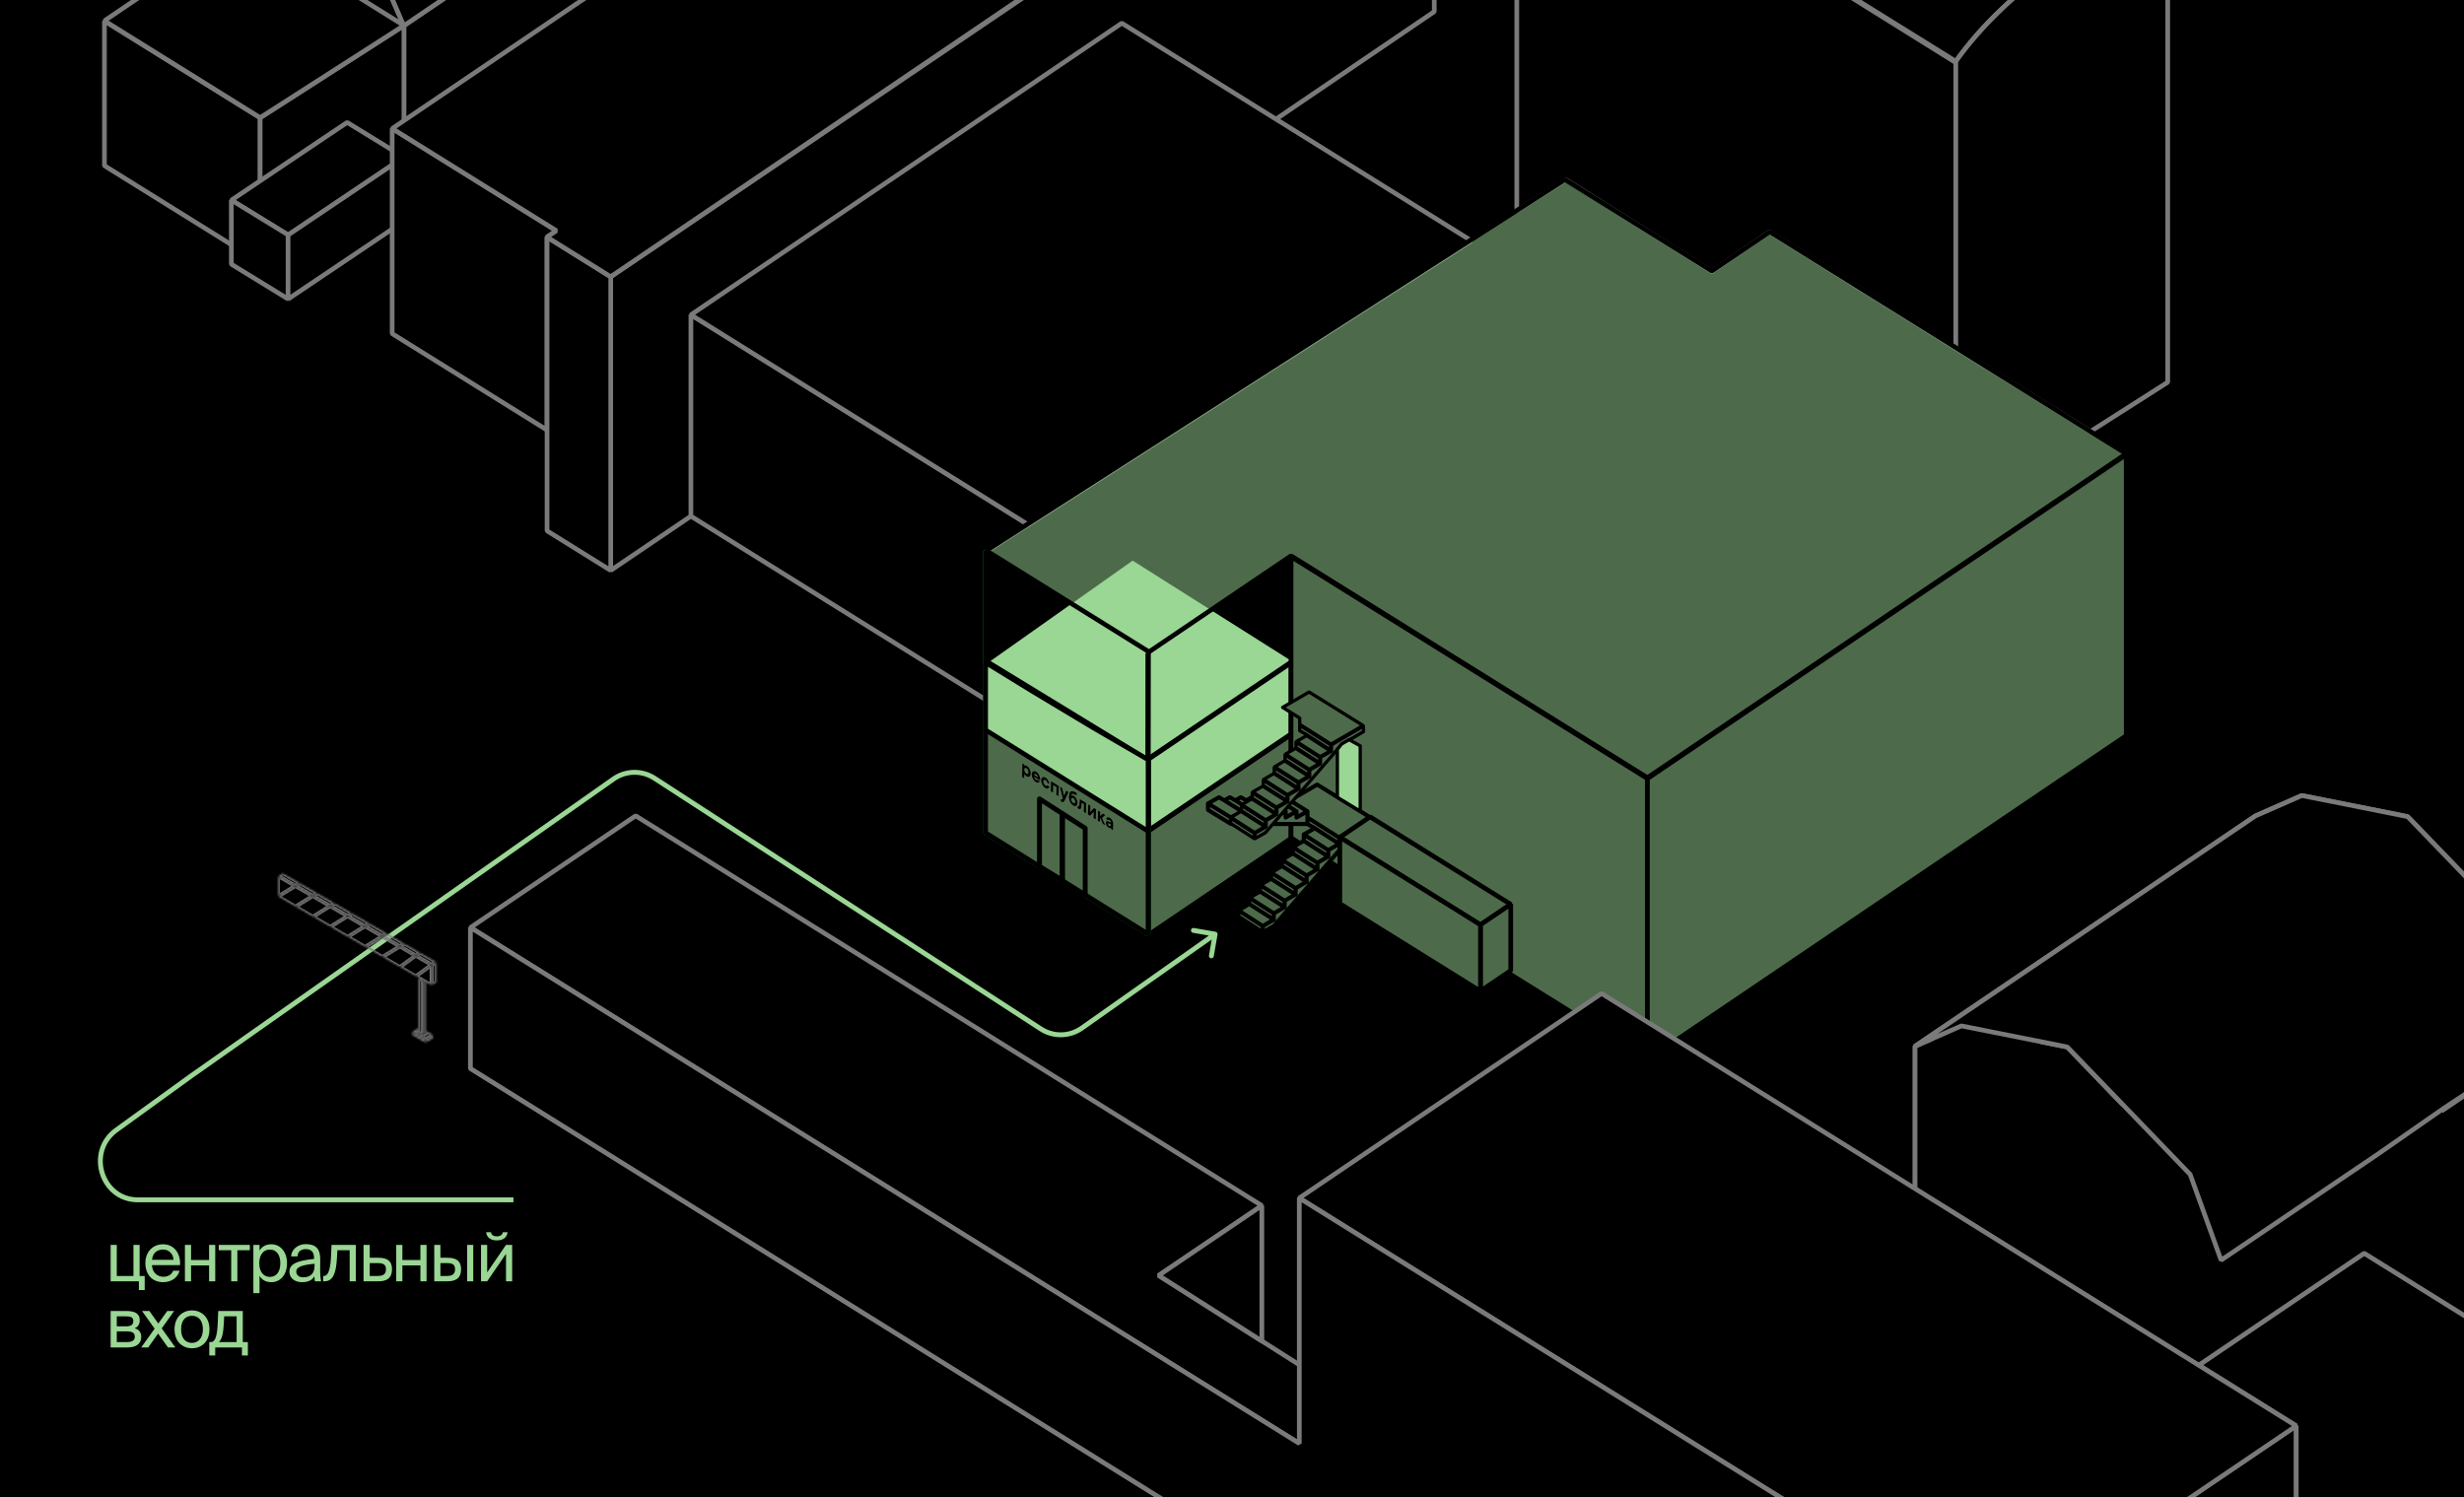 <?xml version="1.0" encoding="UTF-8"?> <svg xmlns="http://www.w3.org/2000/svg" width="1155" height="702" viewBox="0 0 1155 702" fill="none"><rect x="0" y="0" width="1155" height="702" fill="#333333" stroke="none"/> <g clip-path="url(#clip0_1228_116)"> <rect width="1155" height="702" fill="#C4C4C4"></rect> <path d="M1048.84 -25.631H-22.287V777.716H1048.84V-25.631Z" fill="white"></path> <path d="M2084.01 -640H-502V1099.82H2084.01V-640Z" fill="black"></path> <path d="M535.627 -38.996L290.641 126.796L286.24 129.768V267.41V267.424L322.574 242.841L396.597 192.734L672.308 5.455V4.349V-132.2L535.627 -38.996Z" fill="black" stroke="#7A7A7A" stroke-width="2.19" stroke-miterlimit="10" stroke-linecap="round" stroke-linejoin="bevel"></path> <path d="M481.975 245.908L462.36 258.504V328.189L323.854 241.968V147.505L481.975 245.908Z" fill="black" stroke="#7A7A7A" stroke-width="2.19" stroke-miterlimit="10" stroke-linecap="round" stroke-linejoin="bevel"></path> <path d="M144.754 -3.377V52.067L85.128 14.943V-40.473L144.754 -3.377Z" fill="black" stroke="#7A7A7A" stroke-width="2.19" stroke-miterlimit="10" stroke-linecap="round" stroke-linejoin="bevel"></path> <path d="M220.516 -54.69V4.183L144.709 52.065V-3.38L220.516 -54.69Z" fill="white" stroke="#7A7A7A" stroke-width="2.19" stroke-miterlimit="10" stroke-linecap="round" stroke-linejoin="bevel"></path> <path d="M165.564 -43.004L141.776 -17.453V50.393L189.3 79.968V12.122L165.564 -43.004Z" fill="black" stroke="#7A7A7A" stroke-width="2.19" stroke-miterlimit="10" stroke-linecap="round" stroke-linejoin="bevel"></path> <path d="M287.283 -54.343V17.07L189.311 79.883V12.037L287.283 -54.343Z" fill="black" stroke="#7A7A7A" stroke-width="2.19" stroke-miterlimit="10" stroke-linecap="round" stroke-linejoin="bevel"></path> <path d="M189.28 12.086L165.545 -43.04L262.284 -108.508L287.252 -54.295L189.28 12.086Z" fill="black" stroke="#7A7A7A" stroke-width="2.19" stroke-miterlimit="10" stroke-linecap="round" stroke-linejoin="bevel"></path> <path d="M121.95 55.247V123.107L48.96 77.673V9.841L121.95 55.247Z" fill="black" stroke="#7A7A7A" stroke-width="2.19" stroke-miterlimit="10" stroke-linecap="round" stroke-linejoin="bevel"></path> <path d="M189.338 11.99V79.85L121.943 123.044V55.198L189.338 11.99Z" fill="black" stroke="#7A7A7A" stroke-width="2.19" stroke-miterlimit="10" stroke-linecap="round" stroke-linejoin="bevel"></path> <path d="M189.345 11.951L121.95 55.16L48.96 9.739L114.517 -34.63L189.345 11.951Z" fill="black" stroke="#7A7A7A" stroke-width="2.19" stroke-miterlimit="10" stroke-linecap="round" stroke-linejoin="bevel"></path> <path d="M162.732 57.384L108.432 93.859L135.066 110.201L189.325 73.699L162.732 57.384Z" fill="black" stroke="#7A7A7A" stroke-width="2.19" stroke-miterlimit="10" stroke-linecap="round" stroke-linejoin="bevel"></path> <path d="M108.432 93.783L108.446 123.855L135.066 140.184V110.126L108.432 93.783Z" fill="black" stroke="#7A7A7A" stroke-width="2.19" stroke-miterlimit="10" stroke-linecap="round" stroke-linejoin="bevel"></path> <path d="M135.033 110.17V140.215L189.292 103.727V73.655L135.033 110.17Z" fill="black" stroke="#7A7A7A" stroke-width="2.19" stroke-miterlimit="10" stroke-linecap="round" stroke-linejoin="bevel"></path> <path d="M260.802 108.162L256.401 111.149V201.602L183.827 156.417V60.266H183.854L260.802 108.162Z" fill="black" stroke="#7A7A7A" stroke-width="2.19" stroke-miterlimit="10" stroke-linecap="round" stroke-linejoin="bevel"></path> <path d="M286.285 129.783L256.432 111.201V248.857L286.285 267.426V129.783Z" fill="black" stroke="#7A7A7A" stroke-width="2.19" stroke-miterlimit="10" stroke-linecap="round" stroke-linejoin="bevel"></path> <path d="M467.252 -259.779L330.558 -166.576L428.826 -105.546L183.854 60.261L260.802 108.156L256.401 111.142L286.254 129.725L672.321 -132.244L467.252 -259.779Z" fill="black" stroke="#7A7A7A" stroke-width="2.19" stroke-miterlimit="10" stroke-linecap="round" stroke-linejoin="bevel"></path> <path d="M916.771 29.343V163.264L829.404 108.764L802.404 127.264L733.904 84.264L710.993 98.764L710.993 -98.925L916.771 29.343Z" fill="black" stroke="#7A7A7A" stroke-width="2.19" stroke-miterlimit="10" stroke-linecap="round" stroke-linejoin="bevel"></path> <path d="M964.88 566.427V566.403" stroke="#7A7A7A" stroke-width="2.19" stroke-miterlimit="10" stroke-linecap="round" stroke-linejoin="bevel"></path> <path d="M1041.17 632.89V632.865" stroke="#7A7A7A" stroke-width="2.19" stroke-miterlimit="10" stroke-linecap="round" stroke-linejoin="bevel"></path> <path d="M538.604 389.404L605.167 344.372V392.756V393.032L538.47 438.176V306.119L538.604 389.404Z" fill="#9AD694" fill-opacity="0.5" stroke="black" stroke-width="2.19" stroke-miterlimit="10" stroke-linecap="round" stroke-linejoin="bevel"></path> <path d="M538.604 355.74L605.167 310.708V343.791V344.067L538.47 389.21V257.154L538.604 355.74Z" fill="#9AD694" stroke="black" stroke-width="2.19" stroke-miterlimit="10" stroke-linecap="round" stroke-linejoin="bevel"></path> <path d="M538.158 305.794V437.849L462.016 390.424V258.218L538.158 305.601V305.794Z" fill="white" stroke="#00C620" stroke-width="2.19" stroke-miterlimit="10" stroke-linecap="round" stroke-linejoin="bevel"></path> <path d="M538.158 305.794V437.849L462.016 390.424V258.218L538.158 305.601V305.794Z" fill="black" stroke="black" stroke-width="2.19" stroke-miterlimit="10" stroke-linecap="round" stroke-linejoin="bevel"></path> <path d="M538.158 305.794V437.849L462.016 390.424V340.848L538.158 388.231V305.794Z" fill="#9AD694" fill-opacity="0.5" stroke="black" stroke-width="2.19" stroke-miterlimit="10" stroke-linecap="round" stroke-linejoin="bevel"></path> <path d="M464.311 309.862L530.928 262.808L604.457 309.277V309.554L537.76 354.697L464.311 309.862Z" fill="#9AD694"></path> <path d="M512.512 341.23L538.158 356.15V358.828V389.648L462.016 342.223V310.627L483.821 324.016L512.512 341.23Z" fill="#9AD694" stroke="black" stroke-width="2.19" stroke-miterlimit="10" stroke-linecap="round" stroke-linejoin="bevel"></path> <path d="M605.377 392.88L605.176 392.756V260.976L772.245 364.993V496.758L605.377 392.88Z" fill="#9AD694" fill-opacity="0.5" stroke="black" stroke-width="2.19" stroke-miterlimit="10" stroke-linecap="round" stroke-linejoin="bevel"></path> <path d="M772.237 364.993V496.759L996.654 344.89V213.124L772.237 364.993Z" fill="#9AD694" fill-opacity="0.5" stroke="black" stroke-width="2.19" stroke-miterlimit="10" stroke-linecap="round" stroke-linejoin="bevel"></path> <path d="M689.661 112.845L481.976 245.993L323.854 147.591L525.836 10.862L689.661 112.845Z" fill="black" stroke="#7A7A7A" stroke-width="2.19" stroke-miterlimit="10" stroke-linecap="round" stroke-linejoin="bevel"></path> <path d="M-40.578 176.543L-116.305 227.825L-386.381 59.654L-386.274 59.503L-60.18 -161.319L25.543 -108.723V-108.695L-226.822 62.24L-40.578 176.543Z" fill="black" stroke="#7A7A7A" stroke-width="2.19" stroke-miterlimit="10" stroke-linecap="round" stroke-linejoin="bevel"></path> <path d="M25.55 -108.697V-50.405L-181.666 89.947L-181.907 89.809H-181.92L-226.814 62.239L25.55 -108.697Z" fill="black" stroke="#7A7A7A" stroke-width="2.19" stroke-miterlimit="10" stroke-linecap="round" stroke-linejoin="bevel"></path> <path d="M1076.35 771.748V668.435L1076.31 668.408L934.667 764.311V945.447L1149.65 799.942V722.137L1076.35 771.748Z" fill="black" stroke="#7A7A7A" stroke-width="2.19" stroke-miterlimit="10" stroke-linecap="round" stroke-linejoin="bevel"></path> <path d="M934.682 764.296V945.462L609.057 742.735L220.521 500.829V434.739L609.057 676.619V561.597L934.682 764.296Z" fill="white" stroke="#7A7A7A" stroke-width="2.19" stroke-miterlimit="10" stroke-linecap="round" stroke-linejoin="bevel"></path> <path d="M543.152 597.94L609.071 639.82V676.723L220.509 434.844L297.953 382.442L591.509 565.2L543.152 597.94Z" fill="black" stroke="#7A7A7A" stroke-width="2.19" stroke-miterlimit="10" stroke-linecap="round" stroke-linejoin="bevel"></path> <path d="M591.492 565.18V628.642L543.136 597.92L591.492 565.18Z" fill="black" stroke="#7A7A7A" stroke-width="2.19" stroke-miterlimit="10" stroke-linecap="round" stroke-linejoin="bevel"></path> <path d="M1026.64 550.488L969.019 490.732L919.403 480.86L897.682 490.4V557.236L1030.61 639.972L1041.14 632.851V590.682L1026.64 550.488Z" fill="white" stroke="#7A7A7A" stroke-width="2.19" stroke-miterlimit="10" stroke-linecap="round" stroke-linejoin="bevel"></path> <path d="M1108.25 587.418L1030.63 639.931L1076.33 668.4L1076.37 668.386V668.427V771.74L1149.67 722.129L1203.8 755.811V755.796L1287.63 699.081L1108.25 587.418Z" fill="black" stroke="#7A7A7A" stroke-width="2.19" stroke-miterlimit="10" stroke-linecap="round" stroke-linejoin="bevel"></path> <path d="M1200.71 482.778L1186.21 442.571L1144.44 470.832L1186.21 442.571L1128.59 382.813L1105.21 398.631L1128.59 382.813L1078.98 372.941L1057.26 382.482L897.682 490.465L905.6 486.981L897.682 490.465V557.302L1030.59 640.039L1041.13 632.904L1108.21 587.512L1200.7 645.099L1200.71 482.778ZM1048.8 451.489L1050.6 450.3L1079.3 431.399L1048.8 451.489ZM1141.38 465.578L1144.45 467.265L1141.38 465.578ZM956.609 488.336L969.011 490.81L995.116 517.896L969.011 490.81L956.609 488.336ZM1145.53 520.123L1144.45 520.856L1145.53 520.123L1160.87 509.739L1145.53 520.123Z" fill="black"></path> <path d="M1145.53 520.123L1144.45 520.856L1145.53 520.123ZM1145.53 520.123L1160.87 509.739L1145.53 520.123ZM1200.71 482.778L1186.21 442.571L1144.44 470.832L1186.21 442.571L1128.59 382.813L1105.21 398.631L1128.59 382.813L1078.98 372.941L1057.26 382.482L897.682 490.465L905.6 486.981L897.682 490.465V557.302L1030.59 640.039L1041.13 632.904L1108.21 587.512L1200.7 645.099L1200.71 482.778ZM1048.8 451.489L1050.6 450.3L1079.3 431.399L1048.8 451.489ZM1141.38 465.578L1144.45 467.265L1141.38 465.578ZM956.609 488.336L969.011 490.81L995.116 517.896L969.011 490.81L956.609 488.336Z" stroke="#7A7A7A" stroke-width="2.19" stroke-miterlimit="10" stroke-linecap="round" stroke-linejoin="bevel"></path> <path d="M1128.59 382.827L1186.21 442.571L1128.59 382.827L1078.98 372.941L1057.26 382.482L897.682 490.465L919.403 480.925L969.019 490.797L1026.64 550.555L1041.14 590.748L1114.16 541.36L1144.91 519.971L1200.71 482.778L1186.54 442.75" fill="black"></path> <path d="M1128.59 382.827L1078.98 372.941L1057.26 382.482L897.682 490.465L919.403 480.925L969.019 490.797L1026.64 550.555L1041.14 590.748L1114.16 541.36L1144.91 519.971L1200.71 482.778L1186.54 442.75M1128.59 382.827L1186.21 442.571L1128.59 382.827Z" stroke="#7A7A7A" stroke-width="2.19" stroke-miterlimit="10" stroke-linecap="round" stroke-linejoin="bevel"></path> <path d="M1076.34 668.462L934.698 764.364L609.087 561.652V561.611L750.731 465.738L1076.34 668.462Z" fill="black" stroke="#7A7A7A" stroke-width="2.19" stroke-miterlimit="10" stroke-linecap="round" stroke-linejoin="bevel"></path> <path d="M966.457 -18.245C986.739 -31.629 1004.76 -37.906 1016.11 -36.731L810.332 -164.473C798.97 -165.649 780.96 -159.357 760.677 -145.987C740.388 -132.603 722.368 -115.126 711.018 -98.977L916.794 28.765C928.164 12.616 946.166 -4.861 966.457 -18.245Z" fill="black" stroke="#7A7A7A" stroke-width="2.19" stroke-miterlimit="10" stroke-linecap="round" stroke-linejoin="bevel"></path> <path d="M1015.92 -36.71C1004.53 -37.788 986.624 -31.511 966.448 -18.21C946.158 -4.826 928.14 12.651 916.786 28.8V163.264L979.904 202.264L1016.12 179.19V-36.834L1015.92 -36.71Z" fill="black" stroke="#7A7A7A" stroke-width="2.19" stroke-miterlimit="10" stroke-linecap="round" stroke-linejoin="bevel"></path> <path d="M934.682 764.357V945.523L609.057 742.804L220.521 500.897V434.806L609.057 676.686V561.663L934.682 764.357Z" fill="black"></path> <path d="M934.682 764.357V945.523L609.057 742.804L220.521 500.897V434.806L609.057 676.686V561.663L934.682 764.357Z" stroke="#7A7A7A" stroke-width="2.19" stroke-miterlimit="10" stroke-linecap="round" stroke-linejoin="bevel"></path> <path d="M570.719 438.118C570.827 437.494 570.409 436.9 569.784 436.791L559.607 435.029C558.982 434.921 558.388 435.339 558.28 435.964C558.172 436.589 558.591 437.182 559.215 437.291L568.262 438.857L566.695 447.904C566.587 448.528 567.005 449.122 567.63 449.23C568.254 449.338 568.848 448.92 568.957 448.295L570.719 438.118ZM507.052 481.996L507.708 482.938L507.713 482.934L507.052 481.996ZM487.847 482.316L487.222 483.279L487.222 483.279L487.847 482.316ZM306.814 364.844L307.439 363.881L307.439 363.881L306.814 364.844ZM287.544 365.208L288.204 366.147L288.204 366.147L287.544 365.208ZM89.634 504.36L88.974 503.421L88.968 503.425L88.961 503.43L89.634 504.36ZM54.511 529.764L53.839 528.834L53.839 528.834L54.511 529.764ZM239.531 563.62H240.679V561.324H239.531V563.62ZM568.927 436.984L506.391 481.058L507.713 482.934L570.249 438.86L568.927 436.984ZM506.396 481.055C501.009 484.807 493.974 484.923 488.471 481.353L487.222 483.279C493.508 487.357 501.555 487.223 507.708 482.938L506.396 481.055ZM488.471 481.353L307.439 363.881L306.189 365.807L487.222 483.279L488.471 481.353ZM307.439 363.881C301.127 359.786 293.042 359.939 286.884 364.269L288.204 366.147C293.597 362.355 300.664 362.222 306.189 365.807L307.439 363.881ZM286.884 364.269L88.974 503.421L90.294 505.298L288.204 366.147L286.884 364.269ZM88.961 503.43L53.839 528.834L55.184 530.694L90.307 505.289L88.961 503.43ZM53.839 528.834C39.004 539.565 46.315 563.62 64.608 563.62V561.324C48.677 561.324 42.042 540.2 55.184 530.694L53.839 528.834ZM64.608 563.62H239.531V561.324H64.608V563.62Z" fill="#9AD694"></path> <path d="M596.939 434.255L592.109 437.015C591.858 437.159 591.546 437.148 591.305 436.987L580.563 429.826C580.35 429.684 580.222 429.445 580.222 429.189V427.36C580.222 427.088 580.367 426.837 580.602 426.7L584.534 424.405C584.712 424.302 584.841 424.131 584.891 423.93L585.496 421.511C585.548 421.302 585.686 421.125 585.875 421.023L590.148 418.721C590.396 418.588 590.551 418.33 590.551 418.048V416.21C590.551 415.969 590.664 415.742 590.857 415.598L594.95 412.527C595.075 412.434 595.167 412.305 595.217 412.158L596.203 409.199C596.258 409.032 596.37 408.89 596.519 408.795L600.267 406.41C600.416 406.315 600.528 406.172 600.583 406.006L601.555 403.089C601.613 402.915 601.731 402.768 601.887 402.675L605.211 400.681C605.378 400.581 605.5 400.421 605.553 400.234L606.163 398.101C606.21 397.937 606.31 397.793 606.449 397.692L610.234 394.939C610.37 394.841 610.469 394.701 610.517 394.54L611.517 391.209C611.565 391.048 611.664 390.908 611.8 390.81L614.781 388.642C615.245 388.304 615.186 387.595 614.673 387.338L612.904 386.454C612.795 386.399 612.675 386.372 612.553 386.373L577.75 386.751C577.615 386.753 577.482 386.718 577.365 386.652L566.456 380.47C566.216 380.334 566.068 380.08 566.068 379.804V377.591C566.068 377.34 566.191 377.105 566.398 376.962L570.693 373.988C570.909 373.838 571.188 373.81 571.43 373.914L573.436 374.774C573.618 374.851 573.822 374.856 574.006 374.787L576.492 373.855C576.676 373.786 576.88 373.791 577.061 373.868L579.131 374.755C579.338 374.843 579.573 374.837 579.774 374.736L581.435 373.905C581.636 373.805 581.872 373.798 582.078 373.887L584.071 374.741C584.296 374.837 584.555 374.82 584.765 374.693L586.008 373.948C586.218 373.822 586.477 373.804 586.702 373.901L588.695 374.755C588.901 374.843 589.137 374.837 589.338 374.736L590.998 373.905C591.2 373.805 591.435 373.798 591.642 373.887L593.668 374.755C593.874 374.843 594.11 374.837 594.311 374.736L595.991 373.896C596.181 373.801 596.402 373.789 596.601 373.864L599.096 374.8C599.26 374.861 599.44 374.864 599.606 374.809L602.459 373.858C602.671 373.788 602.902 373.813 603.094 373.928L604.335 374.673C604.564 374.81 604.85 374.818 605.087 374.693L617.328 368.212C617.566 368.086 617.852 368.094 618.083 368.234L642.591 383.087C642.82 383.226 642.96 383.474 642.96 383.741V386.692C642.96 386.967 642.813 387.22 642.574 387.356L632.363 393.191C632.287 393.235 632.219 393.29 632.163 393.357L597.14 434.089C597.083 434.156 597.015 434.211 596.939 434.255Z" fill="#4D6B4A"></path> <path d="M566.09 376.609C566.093 376.602 566.088 376.592 566.093 376.585C566.098 376.577 566.108 376.576 566.113 376.569C566.124 376.555 566.134 376.545 566.147 376.533C566.156 376.528 566.157 376.517 566.165 376.514L571.319 373.585C571.327 373.58 571.337 373.585 571.345 373.582C571.368 373.573 571.39 373.573 571.415 373.573C571.44 373.573 571.462 373.573 571.485 373.582C571.494 373.586 571.502 373.582 571.51 373.586L573.905 374.995L576.386 373.585C576.395 373.58 576.403 373.585 576.411 373.582C576.433 373.573 576.455 373.574 576.478 373.573C576.504 373.573 576.527 373.573 576.552 373.582C576.56 373.585 576.568 373.581 576.575 373.585L579.057 374.996L581.539 373.585C581.547 373.581 581.556 373.585 581.563 373.582C581.586 373.573 581.608 373.573 581.634 373.573C581.658 373.573 581.68 373.573 581.703 373.582C581.711 373.585 581.72 373.581 581.727 373.585L584.207 374.995L586.603 373.586C586.612 373.582 586.621 373.586 586.629 373.582C586.652 373.573 586.673 373.573 586.699 373.573C586.725 373.573 586.746 373.573 586.77 373.582C586.777 373.585 586.787 373.581 586.795 373.585L589.278 374.996L591.76 373.585C591.769 373.58 591.779 373.585 591.786 373.582C591.809 373.573 591.832 373.573 591.857 373.573C591.881 373.573 591.903 373.573 591.925 373.582C591.935 373.586 591.944 373.582 591.951 373.586L594.346 374.995L596.826 373.585C596.835 373.58 596.844 373.585 596.851 373.582C596.874 373.573 596.894 373.574 596.919 373.573C596.945 373.573 596.968 373.573 596.991 373.582C596.999 373.585 597.008 373.581 597.015 373.585L599.496 374.996L601.978 373.585C601.986 373.581 601.996 373.585 602.003 373.582C602.026 373.573 602.048 373.573 602.073 373.573C602.098 373.573 602.119 373.573 602.143 373.582C602.15 373.585 602.16 373.581 602.167 373.585L604.648 374.995L617.354 367.638C617.363 367.633 617.373 367.638 617.382 367.635C617.405 367.625 617.425 367.626 617.451 367.626C617.476 367.626 617.497 367.626 617.52 367.635C617.529 367.638 617.539 367.634 617.547 367.638L643.246 383.548C643.254 383.553 643.254 383.564 643.263 383.568C643.276 383.579 643.286 383.588 643.296 383.602C643.302 383.609 643.312 383.61 643.316 383.617C643.321 383.625 643.316 383.635 643.319 383.643C643.326 383.66 643.33 383.673 643.332 383.691C643.334 383.7 643.342 383.705 643.342 383.715V386.729C643.342 386.738 643.334 386.744 643.332 386.753C643.33 386.778 643.318 386.796 643.305 386.818C643.293 386.84 643.282 386.859 643.263 386.875C643.256 386.881 643.254 386.891 643.247 386.896L633.05 392.827L597.25 434.251C597.242 434.26 597.23 434.257 597.222 434.265C597.212 434.273 597.211 434.286 597.2 434.293L592.045 437.224C592.015 437.242 591.982 437.25 591.949 437.25C591.917 437.25 591.884 437.241 591.853 437.224L580.387 429.877C580.377 429.873 580.377 429.862 580.37 429.857C580.35 429.842 580.34 429.824 580.327 429.8C580.313 429.778 580.302 429.76 580.299 429.734C580.299 429.726 580.289 429.72 580.289 429.711V426.782C580.289 426.773 580.299 426.767 580.299 426.76C580.302 426.742 580.305 426.73 580.312 426.714C580.316 426.704 580.311 426.694 580.316 426.687C580.321 426.678 580.331 426.678 580.336 426.671C580.347 426.656 580.357 426.648 580.369 426.637C580.376 426.631 580.377 426.622 580.384 426.616L585.359 423.657V420.837C585.359 420.827 585.367 420.822 585.369 420.812C585.371 420.796 585.375 420.783 585.382 420.766C585.385 420.757 585.381 420.748 585.385 420.741C585.39 420.734 585.4 420.733 585.405 420.726C585.416 420.711 585.425 420.701 585.438 420.69C585.446 420.684 585.447 420.675 585.456 420.67L590.428 417.794V414.89C590.428 414.879 590.437 414.874 590.438 414.865C590.441 414.848 590.444 414.835 590.451 414.819C590.454 414.809 590.449 414.801 590.454 414.794C590.459 414.786 590.47 414.786 590.474 414.778C590.485 414.764 590.495 414.754 590.509 414.743C590.516 414.738 590.518 414.727 590.526 414.723L595.582 411.849V409.032C595.582 409.022 595.591 409.016 595.593 409.008C595.595 408.99 595.599 408.978 595.606 408.963C595.608 408.953 595.604 408.943 595.608 408.937C595.614 408.928 595.624 408.927 595.629 408.921C595.64 408.905 595.649 408.897 595.662 408.885C595.67 408.879 595.67 408.869 595.678 408.865L600.736 405.901V403.083C600.736 403.074 600.746 403.068 600.746 403.061C600.748 403.042 600.753 403.03 600.76 403.013C600.764 403.005 600.758 402.995 600.764 402.987C600.768 402.98 600.778 402.979 600.784 402.971C600.795 402.957 600.804 402.948 600.818 402.938C600.824 402.931 600.824 402.921 600.832 402.917L605.807 399.957V397.137C605.807 397.127 605.816 397.122 605.817 397.112C605.82 397.095 605.824 397.082 605.83 397.065C605.834 397.058 605.83 397.049 605.834 397.042C605.838 397.034 605.849 397.033 605.853 397.026C605.864 397.012 605.873 397.002 605.888 396.99C605.896 396.984 605.897 396.974 605.905 396.97L610.96 394.095V391.191C610.96 391.182 610.97 391.176 610.971 391.166C610.973 391.149 610.977 391.135 610.983 391.12C610.986 391.111 610.983 391.102 610.986 391.095C610.99 391.087 611.002 391.086 611.007 391.079C611.017 391.065 611.027 391.055 611.042 391.044C611.049 391.039 611.05 391.028 611.059 391.024L615.92 388.26L612.821 386.474H577.048C577.014 386.474 576.983 386.465 576.952 386.447L566.164 379.867C566.157 379.862 566.156 379.852 566.149 379.846C566.128 379.831 566.118 379.812 566.105 379.79C566.092 379.767 566.082 379.749 566.078 379.725C566.076 379.716 566.068 379.709 566.068 379.701V376.684C566.068 376.674 566.076 376.669 566.078 376.659C566.079 376.639 566.082 376.625 566.09 376.609ZM596.981 433.973L632.78 392.549C632.788 392.541 632.801 392.541 632.809 392.535C632.818 392.527 632.819 392.514 632.83 392.509L642.957 386.617V384.05L627.964 392.786V395.606C627.964 395.616 627.955 395.622 627.953 395.631C627.952 395.649 627.948 395.662 627.941 395.678C627.938 395.686 627.942 395.695 627.938 395.703C627.934 395.71 627.925 395.707 627.919 395.714C627.908 395.73 627.899 395.741 627.882 395.753C627.876 395.759 627.874 395.769 627.866 395.773L622.809 398.648V401.552C622.809 401.562 622.801 401.567 622.8 401.576C622.798 401.593 622.794 401.606 622.788 401.622C622.785 401.631 622.789 401.641 622.785 401.648C622.781 401.655 622.77 401.654 622.766 401.659C622.754 401.674 622.745 401.686 622.73 401.699C622.722 401.704 622.722 401.714 622.714 401.719L617.742 404.592V407.497C617.742 407.507 617.734 407.514 617.731 407.522C617.73 407.54 617.726 407.552 617.719 407.569C617.716 407.577 617.72 407.587 617.716 407.595C617.712 407.602 617.702 407.599 617.698 407.605C617.686 407.621 617.678 407.632 617.661 407.644C617.654 407.65 617.653 407.66 617.646 407.665L612.673 410.537V413.356C612.673 413.366 612.665 413.371 612.664 413.379C612.662 413.396 612.658 413.409 612.651 413.426C612.648 413.434 612.652 413.444 612.648 413.451C612.644 413.458 612.635 413.456 612.631 413.462C612.618 413.478 612.61 413.49 612.594 413.502C612.587 413.507 612.586 413.518 612.579 413.522L607.521 416.481V419.302C607.521 419.311 607.511 419.317 607.51 419.326C607.508 419.344 607.504 419.357 607.497 419.373C607.495 419.381 607.498 419.391 607.495 419.398C607.491 419.404 607.481 419.402 607.476 419.409C607.465 419.425 607.455 419.436 607.439 419.448C607.432 419.454 607.431 419.465 607.422 419.469L602.366 422.346V425.251C602.366 425.261 602.357 425.266 602.355 425.274C602.353 425.292 602.349 425.305 602.343 425.321C602.34 425.329 602.344 425.339 602.34 425.346C602.336 425.353 602.326 425.351 602.322 425.358C602.31 425.373 602.3 425.385 602.284 425.398C602.277 425.403 602.277 425.413 602.269 425.417L597.297 428.29V431.111C597.297 431.12 597.287 431.126 597.287 431.133C597.284 431.151 597.28 431.163 597.273 431.181C597.269 431.189 597.275 431.199 597.269 431.206C597.265 431.213 597.256 431.211 597.251 431.217C597.239 431.233 597.231 431.244 597.215 431.257C597.208 431.262 597.207 431.273 597.199 431.277L592.139 434.234V436.722L596.981 433.973ZM617.461 368.028L605.045 375.217L612.967 380.166C612.975 380.171 612.976 380.181 612.983 380.186C612.998 380.197 613.007 380.207 613.019 380.222C613.024 380.229 613.035 380.23 613.038 380.238C613.043 380.246 613.038 380.255 613.041 380.262C613.048 380.279 613.052 380.292 613.054 380.308C613.056 380.318 613.064 380.323 613.064 380.333V383.151L627.772 392.453L642.765 383.715L617.461 368.028ZM602.082 373.974L599.894 375.219L607.813 380.167C607.821 380.171 607.821 380.182 607.829 380.187C607.843 380.197 607.853 380.207 607.863 380.222C607.869 380.229 607.879 380.23 607.883 380.237C607.887 380.245 607.883 380.255 607.886 380.262C607.893 380.279 607.897 380.292 607.899 380.308C607.899 380.318 607.908 380.323 607.908 380.333V382.93L612.482 380.332L604.563 375.384L602.082 373.974ZM596.928 373.974L594.74 375.218L602.743 380.167C602.751 380.171 602.752 380.182 602.759 380.187C602.774 380.197 602.783 380.207 602.795 380.223C602.8 380.23 602.811 380.23 602.814 380.24C602.819 380.247 602.814 380.256 602.818 380.263C602.824 380.28 602.828 380.292 602.83 380.31C602.832 380.318 602.84 380.325 602.84 380.334V382.928L607.332 380.334L599.409 375.385L596.928 373.974ZM591.859 373.975L589.672 375.219L597.589 380.167C597.597 380.171 597.598 380.182 597.604 380.187C597.619 380.197 597.629 380.207 597.639 380.223C597.645 380.23 597.655 380.23 597.659 380.24C597.664 380.247 597.659 380.256 597.662 380.263C597.669 380.28 597.673 380.292 597.675 380.31C597.677 380.318 597.685 380.324 597.685 380.334V382.931L602.259 380.333L594.256 375.384L591.859 373.975ZM586.707 373.975L584.595 375.216L592.434 380.167C592.444 380.171 592.444 380.181 592.451 380.187C592.464 380.197 592.474 380.207 592.485 380.222C592.49 380.229 592.5 380.23 592.505 380.237C592.509 380.245 592.505 380.255 592.508 380.263C592.515 380.28 592.519 380.292 592.52 380.31C592.522 380.318 592.531 380.324 592.531 380.334V382.931L597.104 380.333L589.188 375.385L586.707 373.975ZM581.637 373.974L579.449 375.219L587.367 380.167C587.375 380.171 587.376 380.182 587.383 380.187C587.398 380.197 587.406 380.207 587.417 380.223C587.423 380.23 587.434 380.23 587.438 380.24C587.442 380.247 587.438 380.256 587.441 380.263C587.447 380.28 587.451 380.292 587.453 380.31C587.454 380.318 587.464 380.324 587.464 380.334V382.928L591.953 380.333L584.117 375.384L581.637 373.974ZM576.482 373.974L574.293 375.219L582.211 380.167C582.22 380.171 582.221 380.182 582.228 380.187C582.242 380.197 582.25 380.207 582.262 380.222C582.268 380.229 582.277 380.23 582.282 380.237C582.286 380.245 582.282 380.255 582.285 380.262C582.292 380.279 582.295 380.292 582.298 380.308C582.299 380.318 582.308 380.323 582.308 380.333V382.93L586.883 380.332L578.963 375.384L576.482 373.974ZM571.412 373.975L566.648 376.683L577.046 383.039L581.729 380.333L573.808 375.384L573.807 375.383L571.412 373.975ZM606.192 399.956L617.357 407.162V404.593L606.192 397.47V399.956ZM601.123 405.901L612.289 413.024V410.539L601.123 403.417V405.901ZM590.813 417.793L601.981 424.916V422.346L590.813 415.221V417.793ZM585.744 423.653L596.911 430.777V428.291L585.744 421.169V423.653ZM591.756 434.236L580.675 427.117V429.598L591.756 436.72V434.236ZM591.949 433.901L596.72 431.111L585.553 423.988L580.864 426.779L591.949 433.901ZM597.104 427.957L601.786 425.251L590.62 418.128L585.937 420.835L597.104 427.957ZM602.173 422.011L606.938 419.302L595.773 412.18L591.008 414.889L602.173 422.011ZM595.967 411.846L607.134 418.971V416.485L595.967 409.364V411.846ZM607.327 416.15L612.098 413.358L600.932 406.235L596.158 409.028L607.327 416.15ZM612.481 410.205L617.165 407.497L605.999 400.292L601.31 403.081L612.481 410.205ZM617.549 404.26L622.232 401.552L611.152 394.428L606.387 397.137L617.549 404.26ZM611.346 394.095L622.425 401.217V398.647L611.346 391.525V394.095ZM622.618 398.314L627.385 395.605L616.305 388.482L611.54 391.193L622.618 398.314ZM616.403 388.092L627.579 395.272V392.786L613.064 383.598V386.167L616.403 388.092ZM612.678 383.262V380.665L607.812 383.431C607.782 383.448 607.749 383.455 607.716 383.455C607.652 383.455 607.603 383.418 607.567 383.369C607.563 383.363 607.553 383.365 607.549 383.358C607.54 383.343 607.547 383.326 607.544 383.31C607.538 383.293 607.524 383.282 607.524 383.263V380.669L602.744 383.431C602.714 383.448 602.681 383.457 602.648 383.457C602.583 383.457 602.534 383.419 602.5 383.37C602.495 383.365 602.485 383.366 602.48 383.36C602.472 383.344 602.479 383.327 602.475 383.311C602.469 383.293 602.454 383.282 602.454 383.263V380.666L597.586 383.432C597.556 383.449 597.525 383.457 597.491 383.457C597.427 383.457 597.377 383.419 597.343 383.37C597.338 383.364 597.327 383.366 597.323 383.359C597.315 383.344 597.321 383.327 597.317 383.311C597.313 383.295 597.297 383.282 597.297 383.265V380.667L592.431 383.432C592.401 383.45 592.369 383.458 592.336 383.458C592.271 383.458 592.222 383.42 592.187 383.37C592.183 383.365 592.172 383.366 592.168 383.36C592.159 383.344 592.166 383.328 592.162 383.311C592.157 383.295 592.142 383.284 592.142 383.265V380.671L587.363 383.432C587.334 383.45 587.301 383.458 587.267 383.458C587.203 383.458 587.153 383.421 587.119 383.373C587.114 383.366 587.104 383.369 587.1 383.362C587.091 383.347 587.097 383.329 587.093 383.313C587.089 383.295 587.073 383.284 587.073 383.265V380.668L582.205 383.433C582.175 383.451 582.142 383.458 582.11 383.458C582.045 383.458 581.996 383.421 581.962 383.372C581.957 383.366 581.946 383.368 581.942 383.361C581.934 383.346 581.94 383.329 581.937 383.313C581.931 383.296 581.916 383.285 581.916 383.266V380.672L577.233 383.377V386.089H612.678V383.262ZM576.853 383.373L566.453 377.015V379.585L576.853 385.945V383.373Z" fill="#7A7A7A" stroke="black" stroke-width="1.53"></path> <path d="M593.114 390.645L588.284 393.404C588.032 393.548 587.721 393.538 587.48 393.377L576.737 386.216C576.525 386.073 576.397 385.835 576.397 385.579V383.75C576.397 383.478 576.542 383.226 576.776 383.089L580.709 380.795C580.887 380.692 581.016 380.52 581.066 380.32L581.671 377.901C581.723 377.692 581.86 377.514 582.05 377.412L586.323 375.111C586.571 374.978 586.726 374.719 586.726 374.438V372.599C586.726 372.358 586.839 372.132 587.032 371.987L591.125 368.917C591.25 368.824 591.342 368.695 591.392 368.547L592.378 365.589C592.433 365.422 592.545 365.28 592.693 365.185L596.442 362.799C596.591 362.704 596.703 362.562 596.758 362.395L597.73 359.479C597.788 359.305 597.906 359.158 598.062 359.065L601.386 357.07C601.552 356.971 601.675 356.811 601.728 356.624L602.337 354.49C602.385 354.327 602.485 354.183 602.624 354.082L606.409 351.328C606.545 351.23 606.644 351.09 606.692 350.93L607.692 347.598C607.74 347.438 607.839 347.298 607.975 347.2L610.956 345.031C611.42 344.693 611.361 343.985 610.848 343.728L609.336 342.972C609.077 342.843 608.913 342.578 608.913 342.288V337.416C608.913 337.169 608.794 336.938 608.593 336.794L601.888 332.003C601.425 331.673 601.471 330.971 601.974 330.705L613.503 324.601C613.741 324.476 614.027 324.484 614.258 324.623L638.766 339.477C638.995 339.615 639.135 339.864 639.135 340.131V343.082C639.135 343.357 638.988 343.61 638.749 343.746L628.538 349.581C628.462 349.624 628.394 349.68 628.338 349.747L593.315 390.479C593.258 390.545 593.19 390.601 593.114 390.645Z" fill="#4D6B4A"></path> <path d="M593.156 390.363L628.955 348.939C628.963 348.931 628.976 348.931 628.984 348.924C628.993 348.917 628.994 348.904 629.005 348.898L639.132 343.007V340.44L624.139 349.176V351.995C624.139 352.005 624.13 352.012 624.128 352.021C624.127 352.038 624.123 352.052 624.116 352.067C624.113 352.076 624.117 352.085 624.113 352.093C624.109 352.1 624.1 352.097 624.095 352.103C624.083 352.119 624.074 352.131 624.057 352.142C624.051 352.148 624.049 352.159 624.041 352.163L618.985 355.038V357.942C618.985 357.952 618.976 357.957 618.975 357.966C618.973 357.983 618.969 357.996 618.963 358.012C618.96 358.021 618.964 358.031 618.96 358.037C618.956 358.045 618.945 358.044 618.941 358.049C618.929 358.064 618.92 358.076 618.905 358.089C618.897 358.094 618.897 358.104 618.889 358.109L613.917 360.982V363.887C613.917 363.897 613.909 363.903 613.907 363.912C613.905 363.929 613.901 363.942 613.894 363.959C613.891 363.967 613.895 363.977 613.891 363.984C613.887 363.991 613.878 363.989 613.873 363.995C613.861 364.011 613.853 364.022 613.836 364.034C613.829 364.04 613.829 364.05 613.821 364.055L608.849 366.927V369.746C608.849 369.756 608.84 369.761 608.839 369.769C608.837 369.786 608.833 369.799 608.826 369.816C608.823 369.824 608.827 369.834 608.823 369.841C608.819 369.848 608.81 369.846 608.806 369.852C608.793 369.868 608.785 369.88 608.769 369.892C608.762 369.897 608.761 369.908 608.754 369.912L603.696 372.871V375.692C603.696 375.701 603.686 375.707 603.685 375.716C603.683 375.734 603.679 375.747 603.672 375.763C603.67 375.771 603.673 375.781 603.67 375.788C603.666 375.794 603.656 375.792 603.651 375.799C603.64 375.814 603.63 375.826 603.614 375.838C603.607 375.844 603.606 375.855 603.597 375.859L598.541 378.736V381.641C598.541 381.65 598.532 381.656 598.531 381.664C598.528 381.682 598.524 381.695 598.518 381.711C598.515 381.719 598.519 381.729 598.515 381.736C598.511 381.743 598.501 381.741 598.497 381.748C598.485 381.763 598.475 381.774 598.459 381.787C598.452 381.793 598.452 381.803 598.444 381.807L593.472 384.68V387.5C593.472 387.51 593.463 387.516 593.462 387.523C593.459 387.541 593.455 387.553 593.448 387.571C593.444 387.578 593.45 387.588 593.444 387.596C593.44 387.603 593.431 387.601 593.427 387.607C593.414 387.623 593.406 387.634 593.39 387.646C593.383 387.652 593.382 387.663 593.375 387.666L588.314 390.624V393.112L593.156 390.363ZM613.636 324.418L601.221 331.607L609.142 336.556C609.15 336.561 609.151 336.571 609.158 336.576C609.173 336.587 609.182 336.596 609.194 336.612C609.199 336.619 609.21 336.619 609.214 336.628C609.218 336.635 609.214 336.645 609.217 336.652C609.223 336.668 609.227 336.681 609.229 336.698C609.231 336.707 609.24 336.713 609.24 336.723V339.541L623.947 348.843L638.94 340.105L613.636 324.418ZM602.367 356.346L613.532 363.552V360.983L602.367 353.86V356.346ZM597.298 362.291L608.464 369.414V366.929L597.298 359.807V362.291ZM586.988 374.182L598.156 381.306V378.735L586.988 371.611V374.182ZM581.919 380.043L593.086 387.167V384.681L581.919 377.559V380.043ZM587.931 390.626L576.85 383.507V385.988L587.931 393.11V390.626ZM588.124 390.291L592.895 387.501L581.728 380.377L577.039 383.168L588.124 390.291ZM593.279 384.347L597.961 381.641L586.795 374.517L582.112 377.224L593.279 384.347ZM598.348 378.401L603.113 375.692L591.948 368.57L587.183 371.279L598.348 378.401ZM592.142 368.236L603.309 375.361V372.875L592.142 365.753V368.236ZM603.502 372.54L608.273 369.748L597.107 362.625L592.333 365.417L603.502 372.54ZM608.656 366.595L613.34 363.887L602.174 356.682L597.485 359.471L608.656 366.595ZM613.725 360.649L618.407 357.942L607.328 350.818L602.562 353.527L613.725 360.649ZM607.521 350.484L618.6 357.607V355.037L607.521 347.914V350.484ZM618.793 354.704L623.56 351.995L612.48 344.872L607.715 347.583L618.793 354.704ZM612.578 344.481L623.754 351.662V349.176L609.239 339.988V342.557L612.578 344.481Z" stroke="black" stroke-width="1.53" stroke-linejoin="round"></path> <path d="M481.334 359.074C481.584 359.229 481.819 359.439 482.04 359.703C482.262 359.96 482.453 360.25 482.613 360.573C482.78 360.894 482.907 361.231 482.995 361.586C483.089 361.944 483.13 362.298 483.118 362.646C483.106 362.994 483.043 363.282 482.928 363.511C482.819 363.742 482.675 363.913 482.493 364.023C482.317 364.129 482.115 364.174 481.885 364.156C481.655 364.13 481.415 364.04 481.167 363.885C480.998 363.78 480.851 363.664 480.726 363.536C480.606 363.412 480.501 363.294 480.41 363.182C480.308 363.048 480.218 362.912 480.141 362.772L480.069 364.82L479.07 364.195L479.291 357.85L480.03 358.311L480.187 358.879C480.278 358.839 480.382 358.817 480.5 358.814C480.601 358.814 480.721 358.83 480.863 358.863C481.004 358.895 481.161 358.965 481.334 359.074ZM480.122 360.774C480.108 361.162 480.193 361.533 480.376 361.884C480.558 362.235 480.792 362.5 481.076 362.677C481.359 362.854 481.6 362.887 481.8 362.774C481.999 362.661 482.105 362.41 482.119 362.022C482.133 361.633 482.048 361.263 481.865 360.912C481.682 360.56 481.449 360.296 481.165 360.118C480.881 359.941 480.64 359.908 480.441 360.021C480.242 360.133 480.135 360.384 480.122 360.774Z" fill="black"></path> <path d="M487.386 366.255C487.327 366.399 487.24 366.526 487.124 366.635C487.014 366.747 486.878 366.826 486.717 366.871C486.561 366.914 486.383 366.918 486.184 366.884C485.989 366.853 485.78 366.767 485.554 366.626C485.281 366.456 485.026 366.233 484.787 365.959C484.554 365.681 484.349 365.375 484.171 365.041C483.999 364.71 483.863 364.367 483.764 364.012C483.669 363.654 483.628 363.307 483.64 362.973C483.652 362.638 483.715 362.36 483.829 362.139C483.949 361.914 484.102 361.748 484.29 361.642C484.483 361.54 484.7 361.501 484.942 361.527C485.19 361.549 485.449 361.645 485.721 361.815C485.982 361.978 486.226 362.19 486.454 362.451C486.682 362.711 486.878 363.002 487.044 363.321C487.211 363.642 487.338 363.983 487.426 364.344C487.52 364.703 487.561 365.06 487.548 365.415C487.546 365.469 487.542 365.522 487.534 365.573C487.526 365.617 487.519 365.661 487.512 365.705C487.504 365.757 487.496 365.804 487.489 365.848L484.709 364.111C484.747 364.372 484.839 364.628 484.985 364.879C485.129 365.13 485.332 365.337 485.593 365.5C485.726 365.583 485.837 365.635 485.925 365.655C486.018 365.679 486.098 365.687 486.164 365.679C486.235 365.668 486.295 365.643 486.343 365.603L487.386 366.255ZM485.682 362.941C485.421 362.778 485.204 362.733 485.03 362.806C484.862 362.882 484.75 363.035 484.695 363.266L486.606 364.459C486.568 364.171 486.469 363.886 486.307 363.604C486.151 363.325 485.942 363.104 485.682 362.941Z" fill="black"></path> <path d="M491.911 368.768C491.857 368.972 491.771 369.148 491.653 369.298C491.535 369.44 491.393 369.546 491.225 369.616C491.057 369.678 490.868 369.695 490.655 369.667C490.444 369.633 490.219 369.541 489.982 369.393C489.709 369.223 489.454 369 489.215 368.725C488.982 368.448 488.777 368.142 488.599 367.807C488.427 367.477 488.291 367.134 488.191 366.778C488.097 366.42 488.056 366.074 488.067 365.739C488.08 365.405 488.142 365.127 488.256 364.905C488.377 364.68 488.53 364.515 488.718 364.409C488.91 364.306 489.128 364.268 489.37 364.293C489.617 364.315 489.878 364.412 490.149 364.582C490.387 364.73 490.608 364.921 490.812 365.153C491.018 365.38 491.199 365.628 491.355 365.9C491.511 366.165 491.64 366.441 491.743 366.728C491.845 367.008 491.916 367.279 491.954 367.54L490.956 366.916C490.913 366.764 490.854 366.615 490.776 366.469C490.709 366.344 490.622 366.213 490.514 366.076C490.407 365.932 490.272 365.81 490.11 365.708C489.826 365.53 489.584 365.498 489.386 365.611C489.187 365.723 489.08 365.974 489.067 366.363C489.053 366.752 489.138 367.122 489.321 367.474C489.503 367.825 489.737 368.09 490.021 368.267C490.183 368.368 490.32 368.419 490.432 368.419C490.545 368.42 490.637 368.401 490.71 368.363C490.794 368.318 490.861 368.245 490.913 368.145L491.911 368.768Z" fill="black"></path> <path d="M496.314 368.487L496.15 373.195L495.151 372.571L495.276 368.989L493.669 367.984L493.545 371.567L492.545 370.943L492.71 366.234L496.314 368.487Z" fill="black"></path> <path d="M496.839 368.814L497.881 369.466L498.773 373.161L499.792 370.66L500.834 371.311C500.52 371.994 500.236 372.611 499.98 373.162C499.871 373.401 499.762 373.633 499.654 373.858C499.551 374.086 499.458 374.297 499.374 374.488C499.291 374.673 499.221 374.828 499.162 374.953C499.105 375.076 499.07 375.149 499.058 375.169C498.949 375.387 498.843 375.562 498.738 375.691C498.638 375.831 498.531 375.928 498.416 375.982C498.302 376.036 498.181 376.05 498.052 376.025C497.922 376.001 497.776 375.937 497.614 375.836C497.568 375.807 497.522 375.775 497.475 375.739C497.435 375.714 497.4 375.689 497.372 375.663C497.332 375.631 497.297 375.6 497.269 375.568L497.302 374.595C497.523 374.733 497.693 374.78 497.812 374.736C497.938 374.696 498.035 374.608 498.106 374.47L498.202 374.268L496.839 368.814Z" fill="black"></path> <path d="M503.342 373.139C503.591 373.296 503.82 373.494 504.031 373.738C504.247 373.977 504.43 374.245 504.58 374.541C504.735 374.833 504.855 375.149 504.937 375.486C505.021 375.816 505.056 376.156 505.044 376.504C505.032 376.825 504.973 377.091 504.865 377.302C504.757 377.514 504.612 377.668 504.432 377.764C504.251 377.853 504.04 377.881 503.799 377.849C503.557 377.817 503.295 377.712 503.011 377.535C502.727 377.357 502.465 377.132 502.227 376.857C501.988 376.575 501.783 376.259 501.612 375.908C501.441 375.55 501.31 375.161 501.218 374.741C501.132 374.325 501.097 373.885 501.113 373.42C501.136 372.758 501.217 372.231 501.355 371.836C501.493 371.434 501.704 371.164 501.986 371.027C502.27 370.89 502.631 370.882 503.071 371.004C503.51 371.118 504.046 371.359 504.678 371.726L504.639 372.852C504.181 372.579 503.8 372.387 503.496 372.274C503.198 372.165 502.954 372.123 502.764 372.151C502.579 372.182 502.44 372.273 502.346 372.423C502.258 372.577 502.191 372.777 502.148 373.021C502.233 372.956 502.335 372.915 502.454 372.898C502.555 372.885 502.679 372.893 502.826 372.922C502.973 372.944 503.145 373.017 503.342 373.139ZM504.045 375.88C504.05 375.73 504.029 375.57 503.982 375.401C503.934 375.232 503.869 375.07 503.786 374.913C503.703 374.756 503.604 374.611 503.491 374.477C503.377 374.344 503.257 374.237 503.129 374.157C502.996 374.074 502.87 374.027 502.752 374.015C502.634 374.005 502.53 374.023 502.439 374.071C502.349 374.12 502.276 374.195 502.218 374.299C502.168 374.407 502.139 374.536 502.134 374.686C502.129 374.843 502.146 375.004 502.188 375.169C502.236 375.338 502.301 375.501 502.384 375.658C502.468 375.815 502.566 375.96 502.68 376.093C502.794 376.22 502.917 376.326 503.05 376.409C503.178 376.488 503.3 376.537 503.418 376.555C503.536 376.566 503.64 376.547 503.73 376.499C503.821 376.452 503.895 376.375 503.951 376.271C504.009 376.168 504.039 376.037 504.045 375.88Z" fill="black"></path> <path d="M509.168 376.519L509.004 381.227L508.005 380.603L508.13 377.021L507.045 376.342L506.843 378.308C506.79 378.798 506.643 379.107 506.402 379.236C506.161 379.363 505.84 379.303 505.441 379.053C505.394 379.024 505.354 378.995 505.319 378.967C505.285 378.946 505.253 378.922 505.224 378.897C505.196 378.872 505.167 378.844 505.139 378.812L505.172 377.839L505.303 377.921C505.477 378.03 505.608 378.057 505.7 378.001C505.796 377.95 505.86 377.802 505.892 377.557L506.215 374.673L509.168 376.519Z" fill="black"></path> <path d="M513.772 379.396L513.607 384.104L512.608 383.48L512.712 380.511L510.914 382.422L509.959 381.825L510.124 377.116L511.122 377.74L511.019 380.709L512.816 378.799L513.772 379.396Z" fill="black"></path> <path d="M516.954 386.195L515.638 383.177L515.563 385.326L514.565 384.702L514.729 379.994L515.728 380.618L515.66 382.563L516.944 381.378L518.073 382.083L516.561 383.44L518.082 386.9L516.954 386.195Z" fill="black"></path> <path d="M520.292 383.418C520.517 383.558 520.724 383.737 520.911 383.952C521.1 384.16 521.26 384.389 521.393 384.639C521.526 384.89 521.627 385.151 521.695 385.424C521.767 385.7 521.8 385.971 521.79 386.237L521.689 389.154L520.95 388.693L520.793 388.124C520.696 388.161 520.592 388.183 520.48 388.19C520.379 388.196 520.258 388.183 520.117 388.151C519.976 388.112 519.82 388.038 519.646 387.929C519.211 387.659 518.882 387.327 518.66 386.937C518.437 386.54 518.332 386.147 518.346 385.758C518.354 385.525 518.399 385.338 518.481 385.193C518.569 385.047 518.708 384.962 518.898 384.942C519.088 384.914 519.335 384.957 519.639 385.07C519.949 385.18 520.332 385.378 520.79 385.664C520.799 385.405 520.745 385.165 520.628 384.946C520.517 384.731 520.363 384.561 520.167 384.438C520.034 384.355 519.926 384.315 519.842 384.319C519.765 384.327 519.702 384.346 519.654 384.379C519.599 384.421 519.562 384.485 519.541 384.57L518.542 383.946C518.573 383.742 518.632 383.57 518.72 383.429C518.813 383.292 518.935 383.197 519.085 383.145C519.235 383.092 519.409 383.086 519.609 383.127C519.815 383.165 520.042 383.262 520.292 383.418ZM519.852 387.117C520.112 387.28 520.324 387.321 520.486 387.242C520.655 387.159 520.744 386.974 520.754 386.688L520.761 386.483C520.466 386.298 520.228 386.167 520.047 386.089C519.867 386.004 519.723 385.959 519.617 385.956C519.517 385.949 519.448 385.975 519.41 386.036C519.373 386.096 519.352 386.177 519.348 386.28C519.344 386.409 519.389 386.559 519.484 386.73C519.578 386.894 519.701 387.023 519.852 387.117Z" fill="black"></path> <path d="M708.181 423.965L642.222 382.928L628.04 392.51L693.959 433.546V433.574L708.181 423.965Z" fill="#4D6B4A" stroke="black" stroke-width="2.19" stroke-miterlimit="10" stroke-linecap="round" stroke-linejoin="bevel"></path> <path d="M693.932 433.504L708.154 423.895V454.994L693.932 464.604V433.504Z" fill="#4D6B4A" stroke="black" stroke-width="2.19" stroke-miterlimit="10" stroke-linecap="round" stroke-linejoin="bevel"></path> <path d="M693.959 435.103V464.671L628.04 423.621V392.509L693.959 433.545V435.103Z" fill="#4D6B4A" stroke="black" stroke-width="2.19" stroke-miterlimit="10" stroke-linecap="round" stroke-linejoin="bevel"></path> <path d="M637.604 349.65V380.267L626.893 373.764V351.264L628.904 348.764L632.404 346.764L637.604 349.65Z" fill="#9AD694" stroke="black" stroke-width="1.53" stroke-linejoin="round"></path> <path d="M508.687 388.284V419.652L497.976 413.149V381.398L508.687 388.284Z" stroke="black" stroke-width="2.295" stroke-linejoin="round"></path> <path d="M497.975 381.398V412.766L487.264 406.263V374.512L497.975 381.398Z" stroke="black" stroke-width="2.295" stroke-linejoin="round"></path> <mask id="mask0_1228_116" style="mask-type:alpha" maskUnits="userSpaceOnUse" x="130" y="409" width="75" height="80"> <path d="M204.456 460.607L202.498 461.746V452.372L204.456 451.233V460.607ZM194.859 457.513L187.721 453.371L194.88 448.15L202.035 452.292L194.859 457.513ZM132.562 409.459L140.4 413.98L138.461 415.102L130.622 410.582L132.562 409.459ZM202.335 452.089L195.196 447.955L197.155 446.814L204.293 450.947L202.335 452.089ZM194.87 447.764L187.75 443.632L189.708 442.509L196.827 446.625L194.87 447.764ZM187.421 443.443L179.583 438.903L181.541 437.779L189.38 442.318L187.421 443.443ZM179.254 438.712L171.416 434.19L173.374 433.051L181.211 437.59L179.254 438.712ZM171.088 433.999L163.267 429.461L165.227 428.323L173.047 432.861L171.088 433.999ZM162.941 429.272L155.105 424.733L157.061 423.61L164.901 428.132L162.941 429.272ZM154.775 424.543L146.937 420.004L148.894 418.88L156.731 423.419L154.775 424.543ZM146.609 419.813L138.788 415.292L140.728 414.169L148.565 418.69L146.609 419.813ZM130.458 410.867L138.14 415.296L130.458 420.041V410.867ZM138.463 415.482L146.29 420.008L138.456 424.875L137.602 424.387L135.354 423.075L130.614 420.33L138.463 415.482ZM139.022 425.201L138.779 425.06L146.611 420.194L154.456 424.738L146.605 429.603L139.022 425.201ZM154.778 424.923L162.621 429.465L154.772 434.334L146.927 429.788L154.778 424.923ZM162.944 429.653L170.771 434.196L162.938 439.045L155.094 434.519L162.944 429.653ZM171.092 434.382L178.935 438.906L171.085 443.755L163.26 439.231L171.092 434.382ZM179.257 439.092L187.101 443.635L179.251 448.466L171.407 443.941L179.257 439.092ZM187.424 443.823L194.57 447.97L187.411 453.191L179.575 448.654L187.424 443.823ZM202.963 486.727L199.603 488.663V487.288L202.963 485.354V486.727ZM199.439 487.002L193.428 483.535L195.903 482.119V483.941C195.903 483.95 195.91 483.953 195.912 483.961C195.915 483.983 195.924 483.998 195.935 484.016C195.945 484.035 195.954 484.052 195.971 484.066C195.977 484.07 195.977 484.08 195.986 484.083L198.234 485.376C198.26 485.391 198.288 485.397 198.316 485.397C198.344 485.397 198.371 485.39 198.397 485.376L199.817 484.562C199.824 484.559 199.824 484.55 199.831 484.546C199.848 484.531 199.857 484.517 199.868 484.496C199.879 484.478 199.888 484.462 199.89 484.441C199.892 484.432 199.9 484.429 199.9 484.421V483.394L202.8 485.067L199.439 487.002ZM199.57 483.111V484.325L198.48 484.951V459.975L199.57 460.628V483.111ZM198.152 484.95L196.231 483.846V481.836V458.677L198.152 459.78V484.95ZM193.262 485.175V483.819L199.276 487.288V488.663L193.262 485.175ZM199.817 460.392L198.4 459.545C198.398 459.543 198.397 459.543 198.397 459.543L196.149 458.25L195.171 457.692L202.171 452.599V461.747L199.817 460.392Z" fill="white"></path> </mask> <g mask="url(#mask0_1228_116)"> <path d="M204.456 460.607L202.498 461.746V452.372L204.456 451.233V460.607ZM194.859 457.513L187.721 453.371L194.88 448.15L202.035 452.292L194.859 457.513ZM132.562 409.459L140.4 413.98L138.461 415.102L130.622 410.582L132.562 409.459ZM202.335 452.089L195.196 447.955L197.155 446.814L204.293 450.947L202.335 452.089ZM194.87 447.764L187.75 443.632L189.708 442.509L196.827 446.625L194.87 447.764ZM187.421 443.443L179.583 438.903L181.541 437.779L189.38 442.318L187.421 443.443ZM179.254 438.712L171.416 434.19L173.374 433.051L181.211 437.59L179.254 438.712ZM171.088 433.999L163.267 429.461L165.227 428.323L173.047 432.861L171.088 433.999ZM162.941 429.272L155.105 424.733L157.061 423.61L164.901 428.132L162.941 429.272ZM154.775 424.543L146.937 420.004L148.894 418.88L156.731 423.419L154.775 424.543ZM146.609 419.813L138.788 415.292L140.728 414.169L148.565 418.69L146.609 419.813ZM130.458 410.867L138.14 415.296L130.458 420.041V410.867ZM138.463 415.482L146.29 420.008L138.456 424.875L137.602 424.387L135.354 423.075L130.614 420.33L138.463 415.482ZM139.022 425.201L138.779 425.06L146.611 420.194L154.456 424.738L146.605 429.603L139.022 425.201ZM154.778 424.923L162.621 429.465L154.772 434.334L146.927 429.788L154.778 424.923ZM162.944 429.653L170.771 434.196L162.938 439.045L155.094 434.519L162.944 429.653ZM171.092 434.382L178.935 438.906L171.085 443.755L163.26 439.231L171.092 434.382ZM179.257 439.092L187.101 443.635L179.251 448.466L171.407 443.941L179.257 439.092ZM187.424 443.823L194.57 447.97L187.411 453.191L179.575 448.654L187.424 443.823ZM202.963 486.727L199.603 488.663V487.288L202.963 485.354V486.727ZM199.439 487.002L193.428 483.535L195.903 482.119V483.941C195.903 483.95 195.91 483.953 195.912 483.961C195.915 483.983 195.924 483.998 195.935 484.016C195.945 484.035 195.954 484.052 195.971 484.066C195.977 484.07 195.977 484.08 195.986 484.083L198.234 485.376C198.26 485.391 198.288 485.397 198.316 485.397C198.344 485.397 198.371 485.39 198.397 485.376L199.817 484.562C199.824 484.559 199.824 484.55 199.831 484.546C199.848 484.531 199.857 484.517 199.868 484.496C199.879 484.478 199.888 484.462 199.89 484.441C199.892 484.432 199.9 484.429 199.9 484.421V483.394L202.8 485.067L199.439 487.002ZM199.57 483.111V484.325L198.48 484.951V459.975L199.57 460.628V483.111ZM198.152 484.95L196.231 483.846V481.836V458.677L198.152 459.78V484.95ZM193.262 485.175V483.819L199.276 487.288V488.663L193.262 485.175ZM199.817 460.392L198.4 459.545C198.398 459.543 198.397 459.543 198.397 459.543L196.149 458.25L195.171 457.692L202.171 452.599V461.747L199.817 460.392Z" stroke="#7A7A7A" stroke-width="1.53"></path> </g> <path d="M538.143 355.767L538.187 306.125" stroke="black" stroke-width="2.491"></path> <path d="M829.555 108.686L802.409 127.047L733.567 84.199L462.325 258.123L538.468 305.506L538.602 305.589L605.165 260.556L772.234 364.573L996.651 212.703L829.555 108.686Z" fill="#9AD694" fill-opacity="0.5" stroke="black" stroke-width="2.19" stroke-miterlimit="10" stroke-linecap="round" stroke-linejoin="bevel"></path> <path d="M65.448 598.155V583.584H62.559V598.155H54.75V583.584H51.861V600.663H65.099V604.758H67.829V598.155H65.448ZM84.391 593.076C84.74 587.647 81.661 583.298 76.423 583.298C71.756 583.298 68.137 586.727 68.137 592.155C68.137 597.202 71.121 601.075 76.518 601.075C80.677 601.075 83.407 598.631 84.168 595.71H81.184C80.454 597.393 79.058 598.536 76.518 598.536C74.01 598.536 71.344 596.758 71.248 593.076H84.391ZM76.423 585.774C79.502 585.774 81.248 588.187 81.343 590.599H71.28C71.534 587.171 73.883 585.774 76.423 585.774ZM100.899 600.663V583.584H98.01V590.695H89.566V583.584H86.677V600.663H89.566V593.203H98.01V600.663H100.899ZM117.107 586.092V583.584H102.536V586.092H108.377V600.663H111.266V586.092H117.107ZM118.766 583.584V606.218H121.655V598.091C122.702 599.901 124.48 601.075 127.242 601.075C131.178 601.075 134.543 597.869 134.543 592.187C134.543 586.6 131.178 583.298 127.242 583.298C124.48 583.298 122.702 584.473 121.655 586.282V583.584H118.766ZM121.528 592.187C121.528 587.679 123.94 585.774 126.511 585.774C129.464 585.774 131.4 588.092 131.4 592.187C131.4 596.282 129.464 598.599 126.511 598.599C123.94 598.599 121.528 596.694 121.528 592.187ZM147.443 593.52C147.443 597.552 144.872 598.79 142.174 598.79C140.11 598.79 138.872 597.71 138.872 596.091C138.872 593.742 142.205 592.949 147.443 592.441V593.52ZM141.539 601.075C144.586 601.075 146.332 600.091 147.38 598.313C147.412 599.329 147.507 600.028 147.602 600.663H150.523C150.173 599.044 150.046 597.107 150.078 594.218L150.11 590.282C150.142 585.457 148.046 583.235 143.316 583.235C140.015 583.235 136.714 585.298 136.46 588.98H139.444C139.571 586.854 140.936 585.584 143.348 585.584C145.507 585.584 147.221 586.6 147.221 589.742V590.155C140.237 590.917 135.666 592.123 135.666 596.155C135.666 599.298 138.333 601.075 141.539 601.075ZM166.795 583.584H155.398L155.144 589.425C154.795 596.504 153.335 598.155 151.811 598.155H151.494V600.663H152.033C156.002 600.663 157.494 597.107 157.906 590.219L158.16 586.092H163.906V600.663H166.795V583.584ZM173.306 589.615V583.584H170.417V600.663H177.337C181.274 600.663 183.75 599.234 183.75 595.012C183.75 591.361 181.845 589.615 177.369 589.615H173.306ZM173.306 598.155V592.123H177.02C179.591 592.123 180.925 592.758 180.925 595.012C180.925 597.298 179.623 598.155 177.083 598.155H173.306ZM199.954 600.663V583.584H197.066V590.695H188.621V583.584H185.733V600.663H188.621V593.203H197.066V600.663H199.954ZM209.718 600.663C213.623 600.663 216.13 599.234 216.13 595.012C216.13 591.361 214.194 589.615 209.75 589.615H206.448V583.584H203.559V600.663H209.718ZM206.448 592.123H209.369C212.035 592.123 213.305 592.726 213.305 595.012C213.305 597.329 212.004 598.155 209.464 598.155H206.448V592.123ZM221.844 600.663V583.584H218.956V600.663H221.844ZM235.7 577.648C235.573 578.663 234.78 579.584 232.907 579.584C231.034 579.584 230.272 578.663 230.145 577.648H227.891C228.05 579.552 229.383 581.489 232.875 581.489C236.494 581.489 237.7 579.552 237.954 577.648H235.7ZM237.192 600.663H240.081V583.584H237.192L228.367 596.472V583.584H225.478V600.663H228.367L237.192 587.774V600.663ZM51.861 614.584V631.663H59.797C63.448 631.663 66.21 630.234 66.21 626.679C66.21 624.393 64.908 623.187 63.13 622.679C64.718 622.012 65.511 620.742 65.511 618.933C65.511 615.473 62.718 614.584 59.289 614.584H51.861ZM54.75 621.758V617.092H59.004C61.162 617.092 62.495 617.473 62.495 619.25C62.495 621.187 61.226 621.758 59.099 621.758H54.75ZM54.75 624.139H59.257C61.924 624.139 63.194 624.742 63.194 626.647C63.194 628.425 61.892 629.155 59.353 629.155H54.75V624.139ZM81.625 614.584H78.387L74.196 620.457L70.038 614.584H66.578L72.482 622.869L66.197 631.663H69.498L74.101 625.155L78.736 631.663H82.196L75.815 622.742L81.625 614.584ZM84.891 623.187C84.891 618.52 87.367 616.838 90.002 616.838C92.636 616.838 95.113 618.615 95.113 623.187C95.113 627.568 92.636 629.536 90.002 629.536C87.367 629.536 84.891 627.758 84.891 623.187ZM90.002 614.298C86.034 614.298 81.811 616.996 81.811 623.187C81.811 629.377 86.034 632.075 90.002 632.075C93.97 632.075 98.192 629.377 98.192 623.187C98.192 616.996 93.97 614.298 90.002 614.298ZM116.194 629.155H113.813V614.584H102.289L102.067 620.076C101.813 626.615 100.797 629.155 98.861 629.155H98.099V635.44H100.893V631.663H113.4V635.44H116.194V629.155ZM110.924 629.155H102.607C103.94 627.885 104.67 625.409 104.924 620.361L105.083 617.092H110.924V629.155Z" fill="#9AD694"></path> </g> <defs> <clipPath id="clip0_1228_116"> <rect width="1155" height="702" fill="white"></rect> </clipPath> </defs> </svg> 